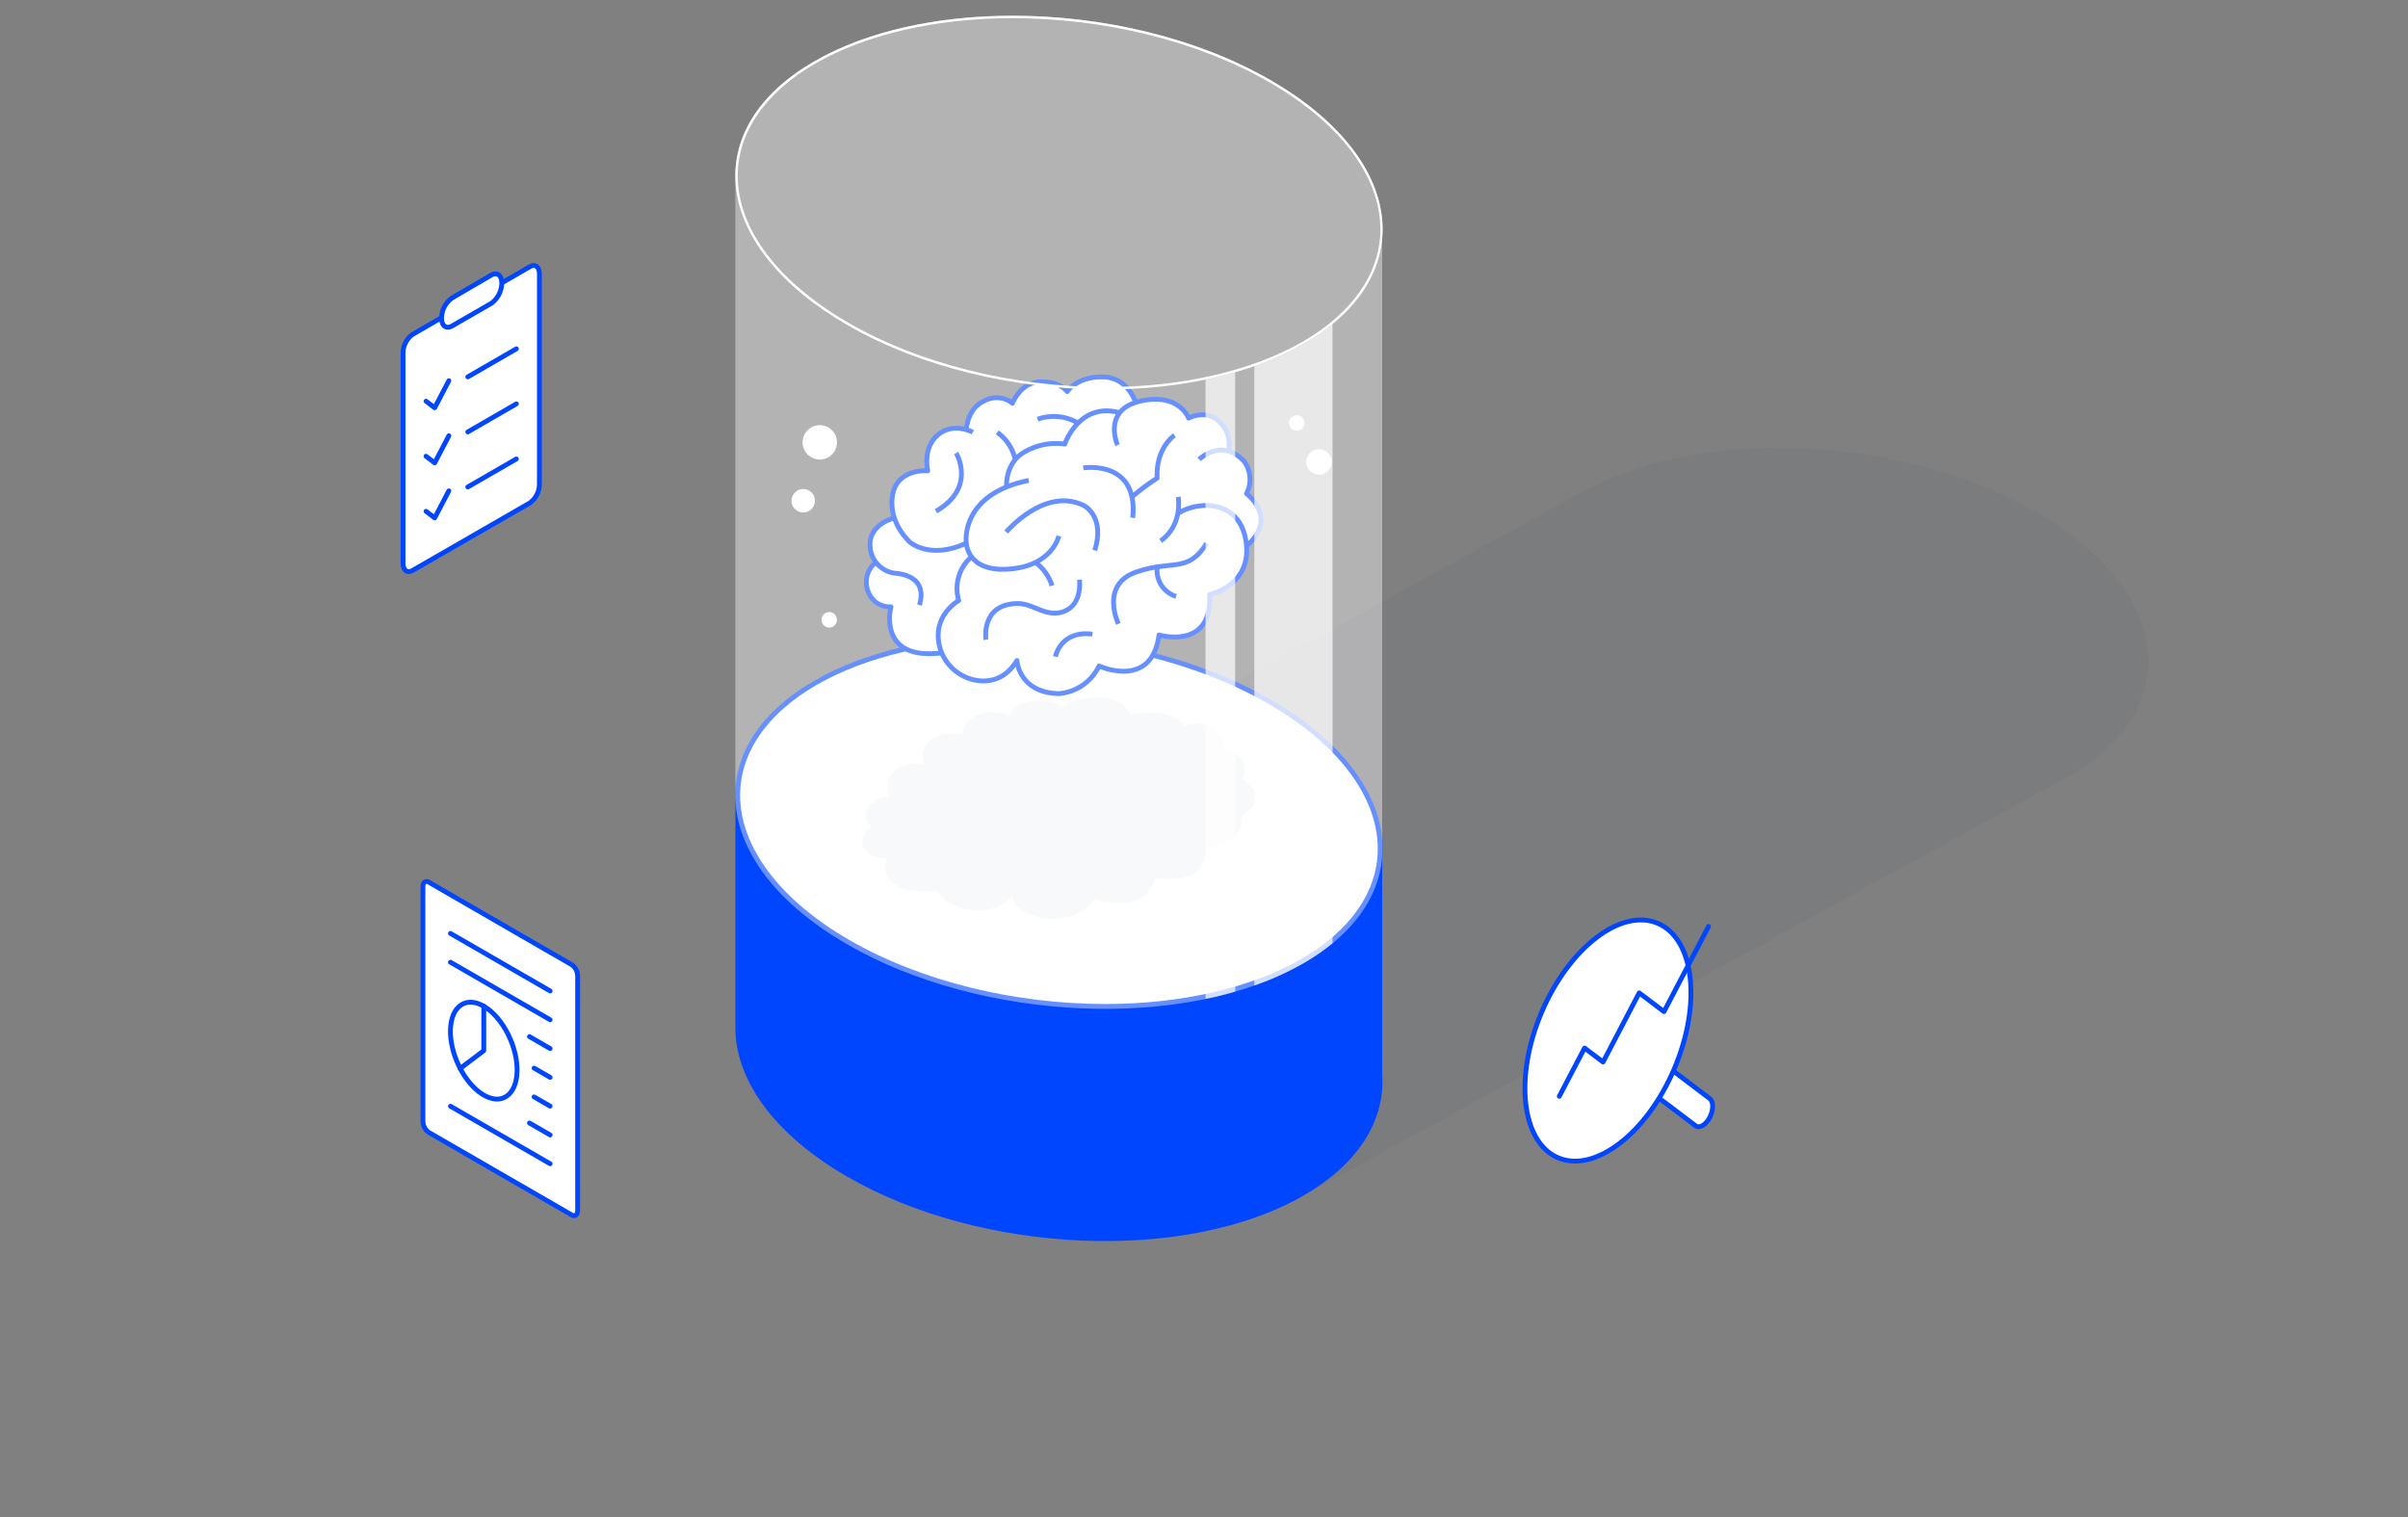 <?xml version="1.0" encoding="UTF-8"?> <svg xmlns="http://www.w3.org/2000/svg" id="Слой_4" data-name="Слой 4" viewBox="0 0 500 315"><rect x="0" y="0" width="500" height="315" fill="#808080" stroke="none"/> <defs> <style>.cls-1{opacity:0.05;}.cls-2,.cls-5{fill:#142e54;}.cls-2{fill-rule:evenodd;}.cls-3{fill:#0046ff;}.cls-4,.cls-9{fill:#fff;}.cls-10,.cls-6{fill:none;}.cls-10,.cls-6,.cls-9{stroke:#0046ff;stroke-linejoin:round;}.cls-7{opacity:0.4;}.cls-8{opacity:0.7;}.cls-10,.cls-9{stroke-linecap:round;}</style> </defs> <g class="cls-1"> <path class="cls-2" d="M422.88,106.37c-27.48-15.86-68.74-17.87-93.26-4.76h0L157.39,196l110.26,53.87,162-88.76h0C454,147.07,450.94,122.57,422.88,106.37Z"></path> </g> <path class="cls-3" d="M287,222.89V176L152.7,165.88V214.1h0c.35,10.53,8.2,21.55,23.19,30.21,28,16.19,70.49,17.95,94.79,3.93C282.35,241.51,287.69,232.36,287,222.89Z"></path> <path class="cls-4" d="M229.52,209c-19.24,0-38.7-4.86-53.37-13.34s-23-19.55-23-30.52c0-9,5.73-17.33,16.15-23.34s25-9.4,40.92-9.4c19.24,0,38.7,4.86,53.37,13.33s23,19.55,23,30.53c0,9-5.73,17.32-16.15,23.33S245.41,209,229.52,209Z"></path> <path class="cls-3" d="M210.26,131.88v1h0c19.15,0,38.51,4.83,53.11,13.26,14.44,8.33,22.71,19.3,22.71,30.1,0,8.84-5.64,17-15.9,22.9-10.43,6-24.87,9.34-40.67,9.34-19.16,0-38.52-4.84-53.12-13.27-14.44-8.33-22.71-19.3-22.71-30.09,0-8.85,5.64-17,15.9-22.91,10.43-6,24.87-9.33,40.67-9.33v-1m0,0c-15.43,0-30.16,3.11-41.17,9.47-24.3,14-21.25,38.53,6.81,54.73,15.34,8.86,35,13.4,53.62,13.4,15.43,0,30.16-3.12,41.17-9.47,24.3-14,21.25-38.54-6.81-54.73-15.34-8.86-35-13.4-53.62-13.4Z"></path> <g class="cls-1"> <path class="cls-5" d="M257.83,169.44h0c3.39-2.12,3.4-4,2.56-5.43a5.09,5.09,0,0,0-1-1.14,8,8,0,0,0-1.57-1.12,4.42,4.42,0,0,0,.31-.49,5,5,0,0,0,.21-.48,3.59,3.59,0,0,0-1-3.76l0,0a9.91,9.91,0,0,0-.83-.55c-.2-.12-.4-.21-.61-.31l-.23-.12c-.27-.11-.53-.21-.78-.29l0,0a7.91,7.91,0,0,0-.81-.19h0a3.12,3.12,0,0,0-.55-3.07l-.31-.38a7.49,7.49,0,0,0-.86-.77,5.47,5.47,0,0,0-2.17-1,7,7,0,0,0-1.61-.14,9.08,9.08,0,0,0-2.71.49s-1.53-2.88-7.29-2.75a20.75,20.75,0,0,0-2.74.26h0c-.37.06-.71.13-1,.21h0l-.05-.08a474049381051.5,474049381051.5,0,0,0-.1-.18l-.08-.14-.06-.09-.13-.19a.7.7,0,0,1-.06-.09l-.18-.22a.27.27,0,0,0-.07-.08,3.23,3.23,0,0,0-.25-.29l0,0a6.82,6.82,0,0,0-.78-.69.1.1,0,0,0,0,0l-.41-.29-.14-.08a3.64,3.64,0,0,0-.39-.23l-.19-.09-.4-.19-.23-.09-.44-.15-.26-.08c-.16-.05-.32-.08-.48-.12l-.29-.06c-.18,0-.37-.06-.56-.09l-.27,0a8.92,8.92,0,0,0-.91-.05h0c-.34,0-.66,0-1,0s-.6,0-.88.06c-4,.38-5.53,2.07-5.53,2.07-.57-.52-2-1.55-5.87-1.43h0a6.64,6.64,0,0,0-5.48,3.12,6.07,6.07,0,0,0-3.37-.78,9.29,9.29,0,0,0-2.41.4,5.13,5.13,0,0,0-3.85,4.2h0c-.27-.06-.57-.1-.9-.14l-.25,0-.22,0-.47,0h-.73a5.32,5.32,0,0,0-.56.06h-.14l-.54.1h-.06a5.69,5.69,0,0,0-.59.16l-.13,0-.57.22h0a6.36,6.36,0,0,0-.58.3l-.13.08a5.12,5.12,0,0,0-.56.39,4.45,4.45,0,0,0-1.5,4.85h-.6c-1.61,0-6,.34-6.73,3.62h0a4,4,0,0,0-.11.83,1.77,1.77,0,0,0,0,.23,3.69,3.69,0,0,0,0,.58l0,.22a5.43,5.43,0,0,0,.13.58c0,.05,0,.1.05.15a5.6,5.6,0,0,0,.26.68h0l-.12,0-.06,0-.22,0-.06,0-.29.07-.07,0-.34.1-.09,0-.36.11-.11,0c-.12.05-.25.09-.37.15l-.13.05-.36.16-.14.07a3.9,3.9,0,0,0-.35.19l-.15.08-.32.22-.14.1-.29.24-.13.12a2.91,2.91,0,0,0-.24.27.86.86,0,0,0-.13.14,2.82,2.82,0,0,0-.18.29l-.1.17a3.05,3.05,0,0,0-.13.32l-.06.19c0,.12,0,.25-.06.37s0,.12,0,.19a2.93,2.93,0,0,0,0,.58v.14a2.8,2.8,0,0,0,.2.62l.12.24a2.9,2.9,0,0,0,.2.33,1.94,1.94,0,0,0,.21.29,2,2,0,0,0,.19.22c.1.1.19.21.3.31h0l0,0h0a3.21,3.21,0,0,0-.41.21l-.22.16a3.25,3.25,0,0,0-.44.4,1.64,1.64,0,0,0-.21.25,3.62,3.62,0,0,0-.37.56,2.92,2.92,0,0,0-.14.31,3.17,3.17,0,0,0-.17.69,2.17,2.17,0,0,0,0,.36,3,3,0,0,0,.51,1.59c1.14,1.8,3.46,2,4.29,2h.3s-2.51,6.49,7.13,6.83c.66,0,1.39,0,2.17,0l1.23-.09h0a7,7,0,0,0,.61.85h0a7.86,7.86,0,0,0,1.63,1.44l0,0a7.54,7.54,0,0,0,1,.56l.1.05a11.26,11.26,0,0,0,2.18.8l.19,0a10.43,10.43,0,0,0,1.14.21l.22,0a12.27,12.27,0,0,0,1.23.09h.47a8.75,8.75,0,0,0,6.82-3s.2,2.66,3.84,4a14.37,14.37,0,0,0,4.91.82h0a12.9,12.9,0,0,0,1.37-.15l.53-.1a10.21,10.21,0,0,0,6.4-3.8,18.37,18.37,0,0,0,5.11.77c3.07,0,6.54-1,7.34-5.32a16.93,16.93,0,0,0,3,.3c3.25,0,7.9-.82,7.49-6.21,0,0,.29,0,.76-.15h0l.53-.13h0l.61-.18h0l.67-.23h0c.23-.08.47-.18.71-.28h0c.24-.11.49-.22.73-.35h0c.24-.13.48-.26.72-.41l0,0q.36-.22.69-.48l0,0a6.64,6.64,0,0,0,.63-.56l0,0a5.62,5.62,0,0,0,.55-.64v0a5.51,5.51,0,0,0,.45-.73v0a5.37,5.37,0,0,0,.32-.82v0a4.51,4.51,0,0,0,.16-.93h0a6,6,0,0,0,0-1Z"></path> </g> <path class="cls-4" d="M258.86,102.5a6.39,6.39,0,0,0-.5-6.71A7.18,7.18,0,0,0,255,93.65h0a6.26,6.26,0,0,0-1.72-6c-2.74-2.91-6.49-.85-6.49-.85s-2-5.35-10-3.54c-.37.09-.71.19-1,.29-.33-.94-2.08-5.15-6.82-5.23-5.35-.09-7.38,3.05-7.38,3.05-.57-.75-2-2.21-5.87-2s-5.48,4.41-5.48,4.41a5.34,5.34,0,0,0-5.78-.53c-2.46,1.07-3.47,3.3-3.85,6h0a6.14,6.14,0,0,0-6.46,1.68c-2.52,2.78-1.5,6.88-1.5,6.88s-6.41-.61-7.33,5.13a9.64,9.64,0,0,0,.39,4.64c-.48.12-5.62,1.5-5,6.26,0,0,0,.1,0,.15a6,6,0,0,0,1.22,2.85l0,0a5.26,5.26,0,0,0-1.47,6.42A4.71,4.71,0,0,0,185,126s-3.05,11.22,10.53,9.54h0a9.42,9.42,0,0,0,8.31,5.83c2.48.08,5.23-.83,7.29-4.24,0,0,.36,6.71,8.75,6.88a10.18,10.18,0,0,0,8.3-5.74s10.94,5,12.44-6.44c0,0,11.13,3.26,10.51-8.39,0,0,8.3-1.73,7.67-10.07h0C265.61,107.39,258.86,102.5,258.86,102.5Z"></path> <path class="cls-6" d="M201.63,115.7a8.76,8.76,0,0,0-2.56,9s-5.15,2.86-4.13,8.76a9.49,9.49,0,0,0,8.93,7.93c2.48.08,5.23-.83,7.29-4.24,0,0,.36,6.71,8.75,6.88a10.18,10.18,0,0,0,8.3-5.74s10.94,5,12.45-6.44c0,0,11.12,3.26,10.5-8.39,0,0,8.77-1.82,7.6-10.77s-9.88-8.82-14.19-6.07"></path> <path class="cls-6" d="M195.56,135.57C182,137.25,185,126,185,126a4.71,4.71,0,0,1-4.59-2.83,5.26,5.26,0,0,1,1.47-6.42"></path> <path class="cls-6" d="M244.64,103.18s1.09,5.76-3.64,9.14"></path> <path class="cls-6" d="M185.78,107.53s-5.7,1.28-5.08,6.27c0,0,0,.1,0,.15a5.94,5.94,0,0,0,5.32,5.1c2.28.22,6.44,1.33,4.9,6.58"></path> <path class="cls-6" d="M219.86,111.28s-1.28,6.23-10.37,6.89-8.88-5.85-8.88-5.85-1-9.78,13-12.56"></path> <path class="cls-6" d="M202,89.74s-4.6-2.46-7.86,1.15c-2.52,2.78-1.5,6.88-1.5,6.88s-6.41-.61-7.33,5.13,3.66,9.71,3.66,9.71,4.12,3.62,11.6.22"></path> <path class="cls-6" d="M200.6,89.2c.38-2.65,1.39-4.88,3.85-6a5.34,5.34,0,0,1,5.78.53s1.64-4.24,5.48-4.41,5.3,1.28,5.87,2c0,0,2-3.14,7.38-3.05s6.88,5.42,6.88,5.42"></path> <path class="cls-6" d="M232.05,92.43s-3.27-7.33,4.76-9.14,10,3.54,10,3.54,3.75-2.06,6.49.85a6.26,6.26,0,0,1,1.72,6"></path> <path class="cls-6" d="M249,95.39s4.64-4.59,9.32.4a6.39,6.39,0,0,1,.5,6.71s6.75,4.89,0,10.9"></path> <path class="cls-6" d="M209,101.13s-.41-5.24,4.09-7.48a13,13,0,0,1,8-1.44s3-8.88,11.44-6.49"></path> <path class="cls-6" d="M215.45,87.05a10,10,0,0,1,8.38.78"></path> <path class="cls-6" d="M207.06,89.78a9.36,9.36,0,0,1,3.74,5.64"></path> <path class="cls-6" d="M198.54,94.07s4.32,7.19-4.2,12.09"></path> <path class="cls-6" d="M218.45,121.62a9.83,9.83,0,0,0-3.43-4.84"></path> <path class="cls-6" d="M219.15,136.36s1-5.52,7.68-4.68"></path> <path class="cls-6" d="M204.72,132.83s-1.15-7.42,6.58-7.51c2.86,0,4.92,2.05,7.85,2,2.57-.09,5.39-1.9,5-6.94"></path> <path class="cls-6" d="M232.22,129.54s-3.88-8.08,3.62-10.73,10.75.33,14.73-6"></path> <path class="cls-6" d="M244.21,123.84a5.65,5.65,0,0,1-3.92-6.13"></path> <path class="cls-6" d="M208.93,110.47s8-9.52,16.14-5.49c.38.18,4.37,2.53,2.25,9.31"></path> <path class="cls-6" d="M224.94,97.16s11.52-1.84,10.26,10.37"></path> <path class="cls-6" d="M243.88,90.4s-3.91,2.52-3.61,8.88a46.8,46.8,0,0,0-5.22,3.9"></path> <circle class="cls-4" cx="170.22" cy="91.85" r="3.57"></circle> <circle class="cls-4" cx="166.78" cy="103.98" r="2.44"></circle> <circle class="cls-4" cx="172.18" cy="128.7" r="1.61"></circle> <circle class="cls-4" cx="269.26" cy="87.83" r="1.61"></circle> <circle class="cls-4" cx="273.88" cy="95.92" r="2.65"></circle> <g class="cls-7"> <ellipse class="cls-4" cx="219.89" cy="42.07" rx="38.21" ry="67.54" transform="translate(151.53 255.25) rotate(-83.05)"></ellipse> </g> <g class="cls-7"> <path class="cls-4" d="M287,174.65V49.19c-.6,8.33-6,16.22-16.33,22.2-24.3,14-66.74,12.27-94.79-3.92-15.45-8.92-23.3-20.36-23.19-31.18h0V164.36h0c-.38,11,7.48,22.65,23.19,31.71,28,16.2,70.49,18,94.79,3.93C282.35,193.27,287.69,184.13,287,174.65Z"></path> </g> <g class="cls-8"> <path class="cls-4" d="M260.45,76V204.64A60.6,60.6,0,0,0,270.69,200a44.56,44.56,0,0,0,6-4.14V67.24a44,44,0,0,1-6,4.15A59.82,59.82,0,0,1,260.45,76Z"></path> </g> <g class="cls-8"> <path class="cls-4" d="M250.32,207.42q3.17-.64,6.16-1.52V77.29q-3,.87-6.16,1.53Z"></path> </g> <path class="cls-4" d="M210.26,3.27v.5h0c19.24,0,38.69,4.85,53.36,13.33s23,19.55,23,30.52c0,9-5.73,17.33-16.15,23.34s-25,9.41-40.92,9.41c-19.24,0-38.7-4.86-53.37-13.34s-23-19.55-23-30.52c0-9,5.73-17.33,16.15-23.34s25-9.4,40.92-9.4v-.5m0,0c-15.43,0-30.16,3.11-41.17,9.47-24.3,14-21.25,38.53,6.81,54.73,15.34,8.86,35,13.4,53.62,13.4,15.43,0,30.16-3.12,41.17-9.48,24.3-14,21.25-38.53-6.81-54.72-15.34-8.87-35-13.41-53.62-13.4Z"></path> <path class="cls-9" d="M104.26,58.7,110,55.39c1.12-.65,2,0,2,1.54v43.63a4.86,4.86,0,0,1-2,3.88l-24.31,14c-1.13.65-2,0-2-1.54V73.31a4.83,4.83,0,0,1,2-3.88l5.82-3.37"></path> <path class="cls-9" d="M102,63l-8.13,4.69c-1.2.69-2.18,0-2.18-1.65h0a5.23,5.23,0,0,1,2.18-4.17L102,57.13c1.2-.7,2.18,0,2.18,1.65h0A5.26,5.26,0,0,1,102,63Z"></path> <polyline class="cls-10" points="88.46 83.31 90.26 84.67 93.2 79.06"></polyline> <line class="cls-10" x1="97.13" y1="78.26" x2="107.22" y2="72.43"></line> <polyline class="cls-10" points="88.46 94.74 90.26 96.11 93.2 90.49"></polyline> <line class="cls-10" x1="97.13" y1="89.69" x2="107.22" y2="83.86"></line> <polyline class="cls-10" points="88.46 106.17 90.26 107.54 93.2 101.92"></polyline> <line class="cls-10" x1="97.13" y1="101.12" x2="107.22" y2="95.3"></line> <path class="cls-9" d="M118.71,252.28,89.05,235.15a2.93,2.93,0,0,1-1.23-2.34v-48.7c0-.9.55-1.31,1.23-.92l29.66,17.13a2.91,2.91,0,0,1,1.23,2.33v48.7C119.94,252.25,119.39,252.67,118.71,252.28Z"></path> <ellipse class="cls-10" cx="100.45" cy="218.16" rx="6.01" ry="10.63" transform="translate(-77.4 56.75) rotate(-23.05)"></ellipse> <polyline class="cls-10" points="100.45 208.93 100.45 218.16 95.56 221.86"></polyline> <line class="cls-10" x1="93.53" y1="229.7" x2="114.23" y2="241.65"></line> <line class="cls-10" x1="109.94" y1="233.19" x2="114.23" y2="235.67"></line> <line class="cls-10" x1="110.9" y1="227.77" x2="114.23" y2="229.69"></line> <line class="cls-10" x1="110.9" y1="221.79" x2="114.23" y2="223.71"></line> <line class="cls-10" x1="109.94" y1="215.25" x2="114.23" y2="217.73"></line> <line class="cls-10" x1="93.53" y1="199.8" x2="114.23" y2="211.75"></line> <line class="cls-10" x1="93.53" y1="193.82" x2="114.23" y2="205.77"></line> <path class="cls-9" d="M347.54,222.47l7.47,5.65c.81.61.81,2.37,0,3.93h0c-.82,1.55-2.14,2.31-2.95,1.7l-7.47-5.65"></path> <ellipse class="cls-9" cx="333.88" cy="216.07" rx="26.45" ry="14.97" transform="translate(4.33 438.69) rotate(-66.95)"></ellipse> <polyline class="cls-10" points="323.77 227.65 329.02 217.62 332.86 220.52 340.37 206.17 345.51 210.06 354.76 192.39"></polyline> </svg> 